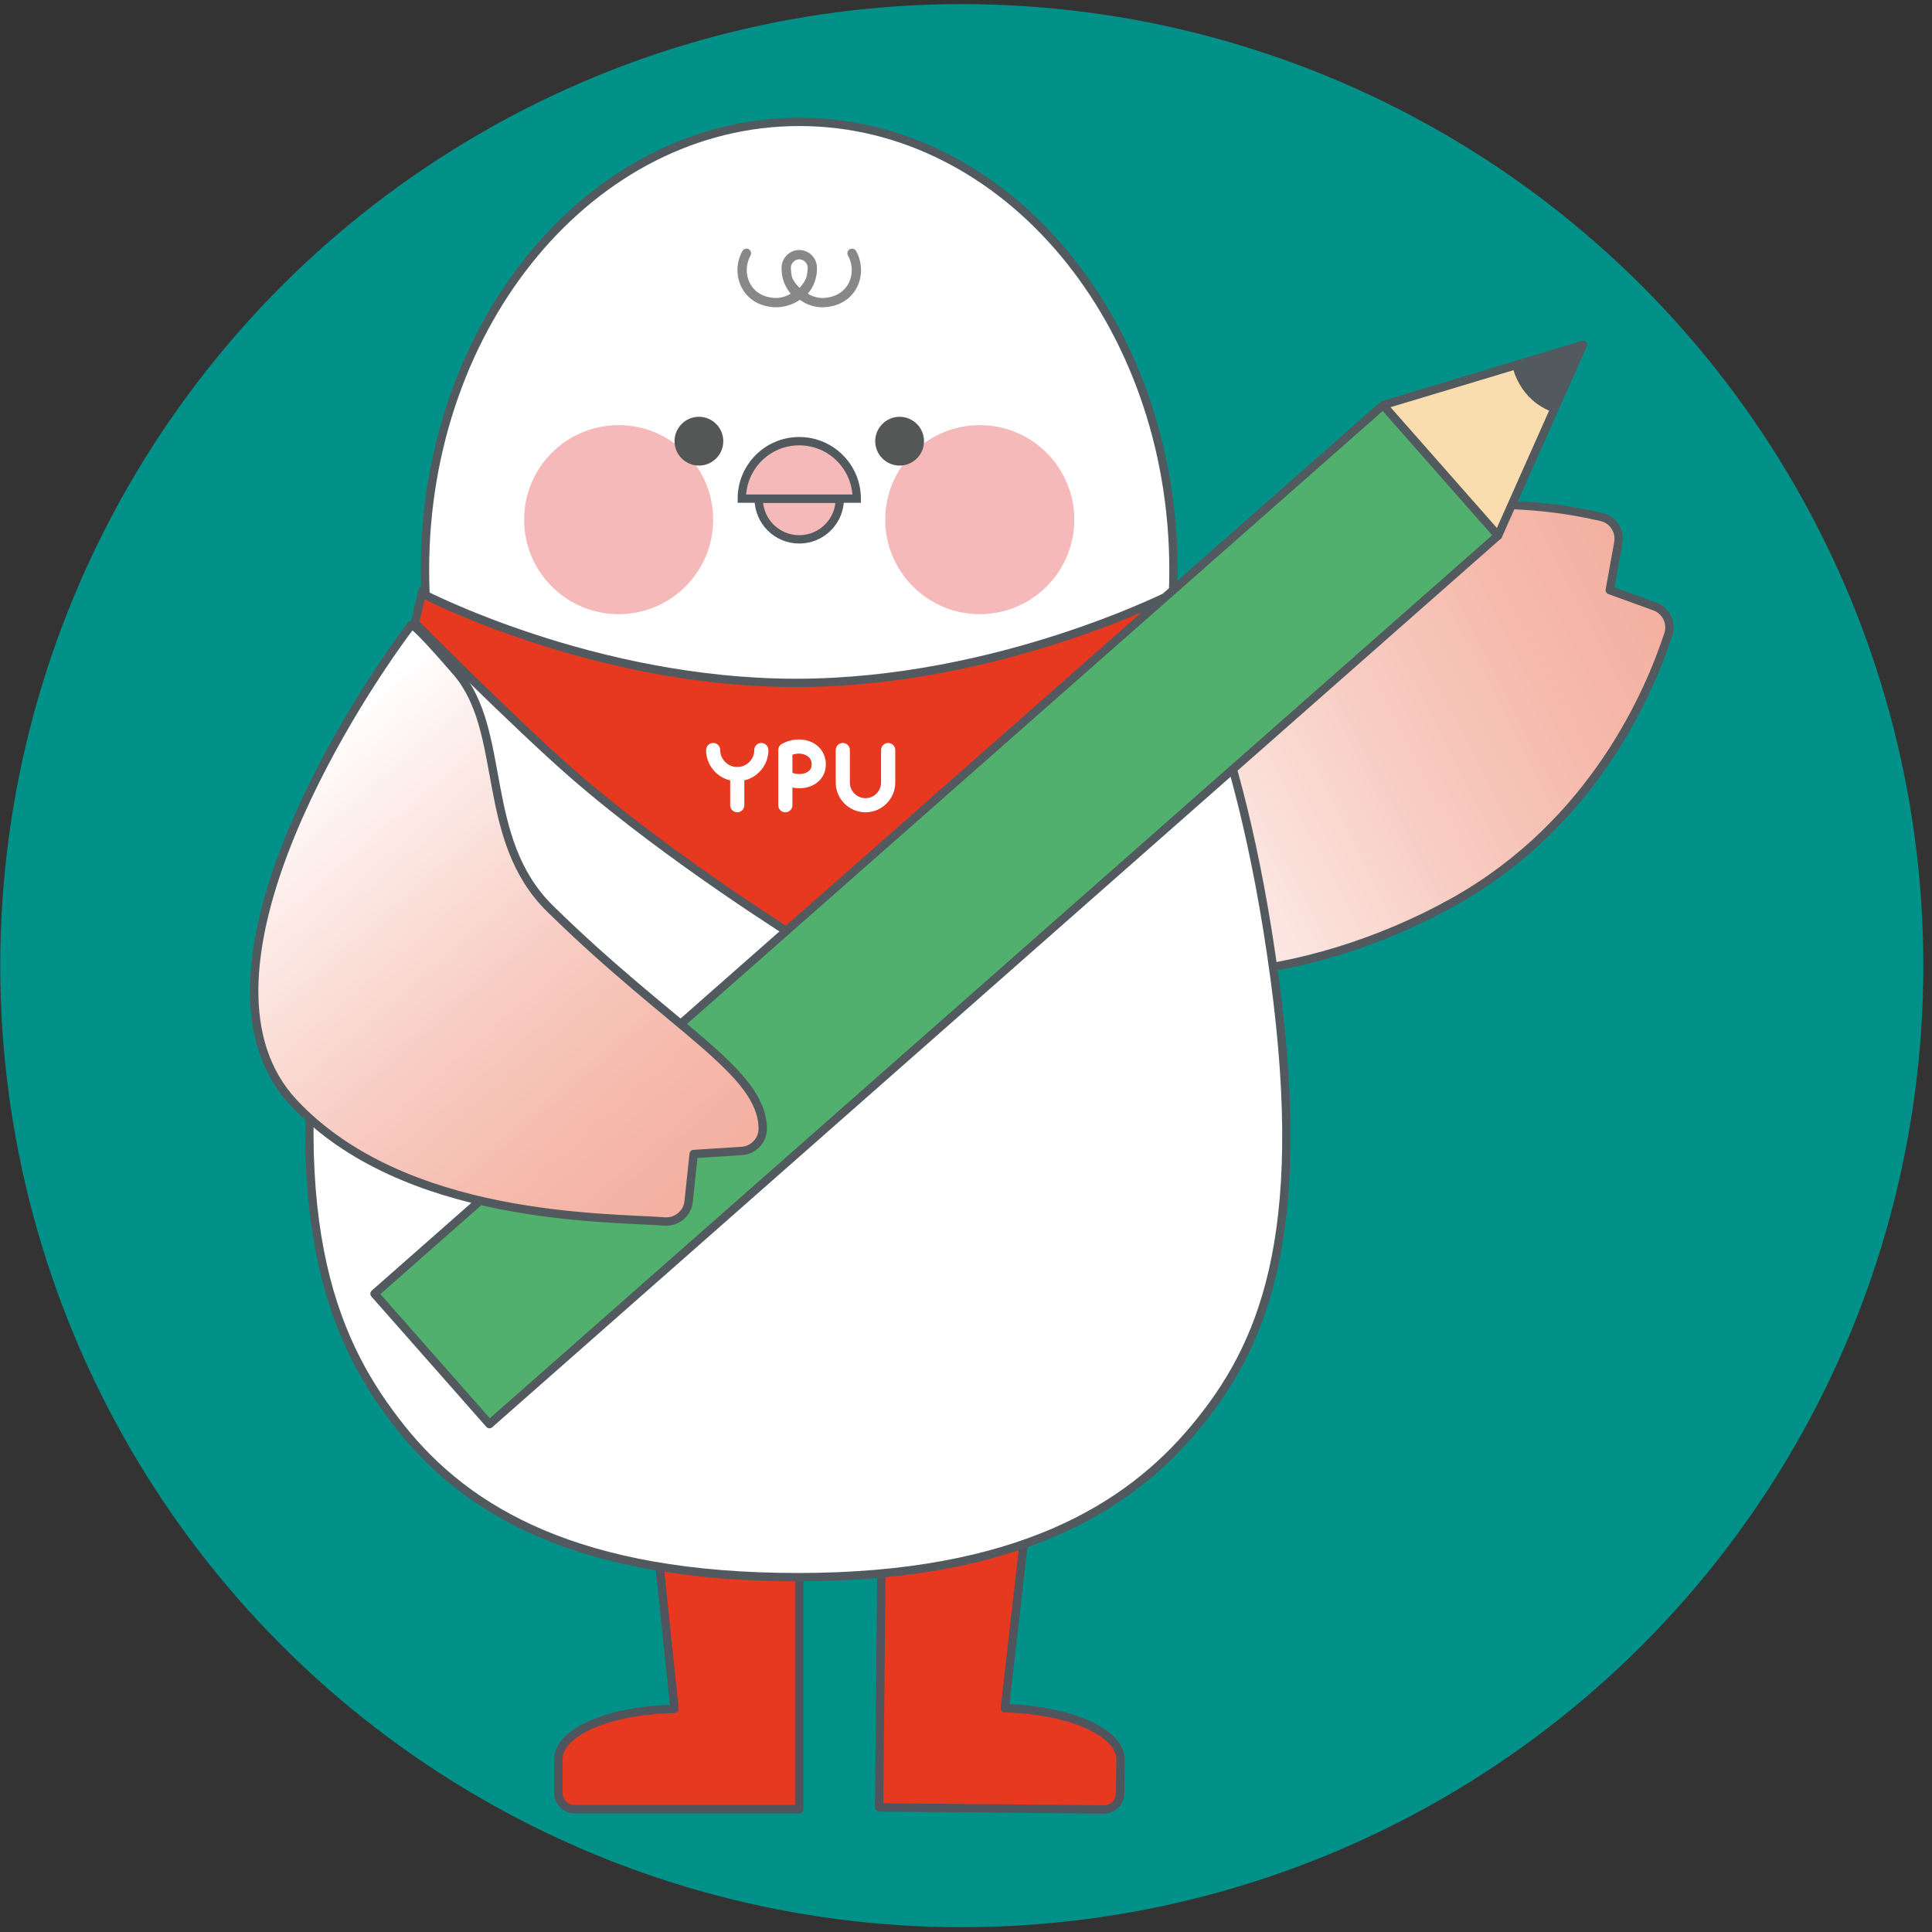 <?xml version="1.0" encoding="utf-8"?>
<!-- Generator: Adobe Illustrator 15.0.0, SVG Export Plug-In . SVG Version: 6.00 Build 0)  -->
<!DOCTYPE svg PUBLIC "-//W3C//DTD SVG 1.1//EN" "http://www.w3.org/Graphics/SVG/1.1/DTD/svg11.dtd">
<svg version="1.1" xmlns="http://www.w3.org/2000/svg" xmlns:xlink="http://www.w3.org/1999/xlink" x="0px" y="0px" width="166px"
	 height="166px" viewBox="0 0 166 166" enable-background="new 0 0 166 166" xml:space="preserve">
<rect x="0" y="0" width="166" height="166" fill="#333333" stroke="none"/>
<g id="レイヤー_2">
	
		<circle fill="#019189" stroke="#019189" stroke-width="0.234" stroke-linecap="round" stroke-linejoin="round" stroke-miterlimit="10" cx="82.638" cy="82.971" r="82.5"/>
</g>
<g id="レイヤー_1">
	<g>
		<g id="脚_39_">
			
				<path fill="#E73820" stroke="#50545D" stroke-width="0.719" stroke-linecap="round" stroke-linejoin="round" stroke-miterlimit="10" d="
				M88.489,127.922c-0.717,6.283-1.436,12.568-2.152,18.85c5.541,0.134,9.959,2.072,9.938,4.4l-0.029,2.914
				c-0.006,0.773-0.639,1.391-1.408,1.385l-9.482-0.088l-9.82-0.092l0.041-4.313l0.217-23.176L88.489,127.922z"/>
			
				<path fill="#E73820" stroke="#50545D" stroke-width="0.719" stroke-linecap="round" stroke-linejoin="round" stroke-miterlimit="10" d="
				M55.981,127.964c0.656,6.288,1.314,12.579,1.973,18.869c-5.541,0.082-9.975,1.978-9.975,4.308v2.914
				c0,0.772,0.625,1.397,1.396,1.397h9.48h9.82v-4.312v-23.177H55.981z"/>
		</g>
		
			<linearGradient id="SVGID_1_" gradientUnits="userSpaceOnUse" x1="-640.085" y1="725.412" x2="-605.793" y2="676.999" gradientTransform="matrix(0.888 0.46 -0.46 0.888 991.212 -271.88)">
			<stop  offset="0" style="stop-color:#FFFFFF"/>
			<stop  offset="0.05" style="stop-color:#FFFFFF"/>
			<stop  offset="0.214" style="stop-color:#FDEDEA"/>
			<stop  offset="0.558" style="stop-color:#F8CCC2"/>
			<stop  offset="0.832" style="stop-color:#F5B8AA"/>
			<stop  offset="1" style="stop-color:#F4B0A1"/>
		</linearGradient>
		
			<path fill="url(#SVGID_1_)" stroke="#52595F" stroke-width="0.719" stroke-linecap="round" stroke-linejoin="round" stroke-miterlimit="10" d="
			M124.89,77.492c-12.605,7.046-29.066,8.833-35.029,1.492c0.014-0.102,1.074-6.668,3.67-12.209
			c2.584-5.523,6.998-13.106,14.299-17.605c12.611-7.77,24.984-5.876,29.768-4.752c0.998,0.234,1.633,1.205,1.451,2.209
			c-0.242,1.361-0.488,2.721-0.734,4.08c1.287,0.467,2.574,0.932,3.859,1.398c0.979,0.352,1.494,1.418,1.17,2.406
			C141.778,59.284,137.005,70.725,124.89,77.492z"/>
		
			<path id="頭部_xFF5E_胴体_48_" fill="#FFFFFF" stroke="#52595F" stroke-width="0.716" stroke-linecap="round" stroke-linejoin="round" stroke-miterlimit="10" d="
			M109.491,83.883c-3.068-22.59-8.82-31.073-8.82-31.073c0.104-1.265,0.156-2.542,0.156-3.839c0-21.26-14.389-38.5-32.15-38.5
			c-17.76,0-32.162,17.24-32.162,38.5c0,1.297,0.055,2.574,0.158,3.839c0,0-5.426,6.563-8.887,29.747
			c-3.465,23.18,1.072,33.146,6.74,40.223c5.668,7.077,15.18,12.732,34.031,12.732c18.85,0,28.408-5.965,34.111-12.83
			C108.374,115.819,112.562,106.477,109.491,83.883z"/>
		<g id="顔パーツ_30_">
			<path fill="#888888" d="M73.558,21.569c-0.104-0.193-0.35-0.265-0.543-0.157s-0.262,0.35-0.154,0.545
				c0.465,0.846,0.424,1.883-0.105,2.639c-0.76,1.083-2.102,1.014-2.248,1.002c-0.406-0.032-0.775-0.166-1.1-0.365
				c0.488-0.57,0.781-1.31,0.787-2.115c0.025-0.424-0.125-0.848-0.418-1.159c-0.287-0.306-0.686-0.479-1.09-0.479l0,0
				c-0.006,0-0.01,0-0.016,0c-0.002,0-0.006,0-0.01,0l0,0c-0.404-0.001-0.801,0.173-1.088,0.479
				c-0.295,0.312-0.447,0.735-0.418,1.159c0.002,0.806,0.299,1.545,0.783,2.115c-0.32,0.199-0.693,0.333-1.096,0.365
				c-0.15,0.012-1.49,0.081-2.252-1.002c-0.529-0.756-0.57-1.793-0.102-2.639c0.107-0.195,0.035-0.438-0.156-0.545
				c-0.195-0.107-0.438-0.036-0.545,0.157c-0.613,1.114-0.555,2.483,0.15,3.485c0.855,1.223,2.238,1.348,2.766,1.348
				c0.098,0,0.195-0.006,0.201-0.008c0.816-0.051,1.436-0.374,1.822-0.633c0.363,0.257,0.947,0.582,1.715,0.633
				c0,0,0.102,0.008,0.199,0.008c0.527,0,1.912-0.125,2.77-1.348C74.114,24.053,74.171,22.684,73.558,21.569 M69.392,23.102
				c0,0.01-0.021,0.432-0.094,0.68c-0.127,0.453-0.564,0.918-0.596,0.951c-0.021-0.023-0.525-0.498-0.654-0.951
				c-0.066-0.229-0.094-0.666-0.094-0.68c0-0.01,0-0.019,0-0.029c-0.016-0.209,0.053-0.411,0.201-0.565
				c0.135-0.145,0.318-0.226,0.506-0.226c0.061,0,0.332,0.014,0.533,0.226c0.012,0.013,0.129,0.138,0.176,0.31
				c0.021,0.08,0.031,0.169,0.025,0.256C69.392,23.083,69.392,23.092,69.392,23.102"/>
			<path fill="#F5B9B9" stroke="#52595F" stroke-width="0.716" stroke-miterlimit="10" d="M68.671,37.906
				c-2.725,0-4.934,2.209-4.934,4.938h9.875C73.608,40.115,71.399,37.906,68.671,37.906z"/>
			<path fill="#F5B9B9" stroke="#52595F" stroke-width="0.716" stroke-miterlimit="10" d="M65.188,42.859L65.188,42.859
				c0,1.925,1.561,3.484,3.482,3.484c1.926,0,3.486-1.56,3.486-3.484l0,0H65.188z"/>
			<path fill="#F5B9B9" d="M61.276,44.648c0,4.488-3.637,8.122-8.121,8.122c-4.488,0-8.121-3.634-8.121-8.122
				c0-4.484,3.633-8.119,8.121-8.119C57.64,36.529,61.276,40.164,61.276,44.648"/>
			<path fill="#F5B9B9" d="M92.306,44.648c0,4.488-3.637,8.122-8.125,8.122c-4.482,0-8.121-3.634-8.121-8.122
				c0-4.484,3.639-8.119,8.121-8.119C88.669,36.529,92.306,40.164,92.306,44.648"/>
			<path fill="#555656" d="M60.052,35.811c-1.156,0-2.096,0.941-2.096,2.096c0,1.156,0.939,2.096,2.096,2.096
				s2.094-0.939,2.094-2.096C62.146,36.752,61.208,35.811,60.052,35.811"/>
			<path fill="#555656" d="M77.296,35.811c-1.154,0-2.096,0.941-2.096,2.096c0,1.156,0.941,2.096,2.096,2.096
				c1.156,0,2.096-0.939,2.096-2.096C79.392,36.752,78.452,35.811,77.296,35.811"/>
		</g>
		
			<path fill="#F5D658" stroke="#50545D" stroke-width="0.771" stroke-linecap="round" stroke-linejoin="round" stroke-miterlimit="10" d="
			M36.751,52.058c0,0,23.803,8.068,30.602,13.501l-5.557,2.551c0,0-13.953-8.688-26.602-12.619L36.751,52.058z"/>
		<g id="スカーフ_91_">
			<path id="スカーフ_92_" fill="#E73820" stroke="#52595F" stroke-width="0.716" stroke-miterlimit="10" d="M36.255,50.984
				c0,0,14.727,7.691,32.131,7.691s32.404-7.691,32.404-7.691l0.309,2.537c0,0-11.527,11.012-15.59,14.55
				C79.673,73.162,68.79,80.764,68.79,80.764S57.671,73.867,49.31,66.6c-4.883-4.246-13.67-13.078-13.67-13.078L36.255,50.984z"/>
			<g>
				<path fill="#FFFFFF" d="M65.415,63.836c-0.338,0-0.607,0.273-0.607,0.61c0,0.804-0.658,1.458-1.463,1.458
					c-0.803,0-1.461-0.654-1.461-1.458c0-0.337-0.273-0.61-0.607-0.61c-0.336,0-0.609,0.273-0.609,0.61
					c0,1.265,0.883,2.329,2.07,2.606v2.134c0,0.337,0.27,0.608,0.607,0.608c0.336,0,0.609-0.271,0.609-0.608v-2.134
					c1.184-0.277,2.068-1.342,2.068-2.606C66.022,64.109,65.751,63.836,65.415,63.836"/>
				<path fill="#FFFFFF" d="M67.188,63.91c-0.193,0.105-0.32,0.311-0.32,0.536v2.343c0,0.008,0,0.018,0,0.018v2.38
					c0,0.337,0.273,0.608,0.611,0.608c0.336,0,0.607-0.271,0.607-0.608v-1.522c1.061,0.217,2.117-0.145,2.605-0.975
					c0.381-0.645,0.355-1.514-0.066-2.163C69.962,63.499,68.45,63.227,67.188,63.91 M69.644,66.074
					c-0.223,0.377-0.877,0.566-1.557,0.332v-1.564c0.664-0.221,1.279-0.021,1.52,0.349C69.771,65.449,69.786,65.826,69.644,66.074"
					/>
				<path fill="#FFFFFF" d="M76.312,63.836c-0.336,0-0.611,0.273-0.611,0.61v2.791c0,0.741-0.6,1.343-1.336,1.343
					c-0.74,0-1.342-0.602-1.342-1.343v-2.791c0-0.337-0.273-0.61-0.609-0.61c-0.338,0-0.607,0.273-0.607,0.61v2.791
					c0,1.409,1.148,2.558,2.559,2.558c1.406,0,2.555-1.148,2.555-2.558v-2.791C76.919,64.109,76.647,63.836,76.312,63.836"/>
			</g>
		</g>
		
			<path fill="none" stroke="#52595F" stroke-width="0.719" stroke-linecap="round" stroke-linejoin="round" stroke-miterlimit="10" d="
			M95.161,62.652"/>
		
			<path fill="none" stroke="#52595F" stroke-width="0.719" stroke-linecap="round" stroke-linejoin="round" stroke-miterlimit="10" d="
			M125.476,29.646"/>
		
			<path fill="none" stroke="#52595F" stroke-width="0.719" stroke-linecap="round" stroke-linejoin="round" stroke-miterlimit="10" d="
			M125.476,29.646"/>
		<g id="XMLID_12_">
			<g>
				<polygon fill="#51B06D" points="128.714,46.018 42.056,122.364 32.178,111.16 118.837,34.807 				"/>
				<path fill="#FADDAE" d="M133.582,35.083l-4.868,10.936l-9.877-11.211l11.458-3.452l0.002,0.002c0,0,0.475,2.75,3.284,3.724
					L133.582,35.083z"/>
				<path fill="#52595F" d="M136.009,29.633l-2.427,5.449l-0.001-0.001c-2.81-0.974-3.284-3.724-3.284-3.724l-0.002-0.002
					L136.009,29.633z"/>
			</g>
			<g>
				
					<polygon fill="none" stroke="#52595F" stroke-width="0.716" stroke-linecap="round" stroke-linejoin="round" stroke-miterlimit="10" points="
					118.837,34.807 32.178,111.16 42.056,122.364 128.714,46.018 				"/>
				
					<polyline fill="none" stroke="#52595F" stroke-width="0.716" stroke-linecap="round" stroke-linejoin="round" stroke-miterlimit="10" points="
					118.837,34.807 130.295,31.355 136.009,29.633 133.582,35.083 128.714,46.018 				"/>
				
					<path fill="none" stroke="#52595F" stroke-width="0.716" stroke-linecap="round" stroke-linejoin="round" stroke-miterlimit="10" d="
					M130.297,31.357c0,0,0.475,2.75,3.284,3.724"/>
			</g>
		</g>
		<g id="羽根_57_">
			
				<linearGradient id="SVGID_2_" gradientUnits="userSpaceOnUse" x1="2483.001" y1="-628.713" x2="2473.984" y2="-575.907" gradientTransform="matrix(-0.856 0.517 0.517 0.856 2472.534 -681.265)">
				<stop  offset="0" style="stop-color:#FFFFFF"/>
				<stop  offset="0.05" style="stop-color:#FFFFFF"/>
				<stop  offset="0.214" style="stop-color:#FDEDEA"/>
				<stop  offset="0.558" style="stop-color:#F8CCC2"/>
				<stop  offset="0.832" style="stop-color:#F5B8AA"/>
				<stop  offset="1" style="stop-color:#F4B0A1"/>
			</linearGradient>
			
				<path fill="url(#SVGID_2_)" stroke="#52595F" stroke-width="0.719" stroke-linecap="round" stroke-linejoin="round" stroke-miterlimit="10" d="
				M57.114,104.951c1.035,0.074,1.947-0.682,2.055-1.716c0.145-1.359,0.285-2.72,0.43-4.079c1.379-0.09,2.76-0.178,4.139-0.266
				c1.02-0.066,1.809-0.918,1.797-1.939c-0.057-4.914-7.707-8.499-18.275-18.88c-6.117-6.007-3.617-15.218-8.027-20.331
				c-4-4.635-3.84-3.996-3.939-3.983c-5.697,7.55-19.926,30.439-10.064,40.989C34.702,104.88,52.104,104.576,57.114,104.951z"/>
		</g>
	</g>
</g>
</svg>
